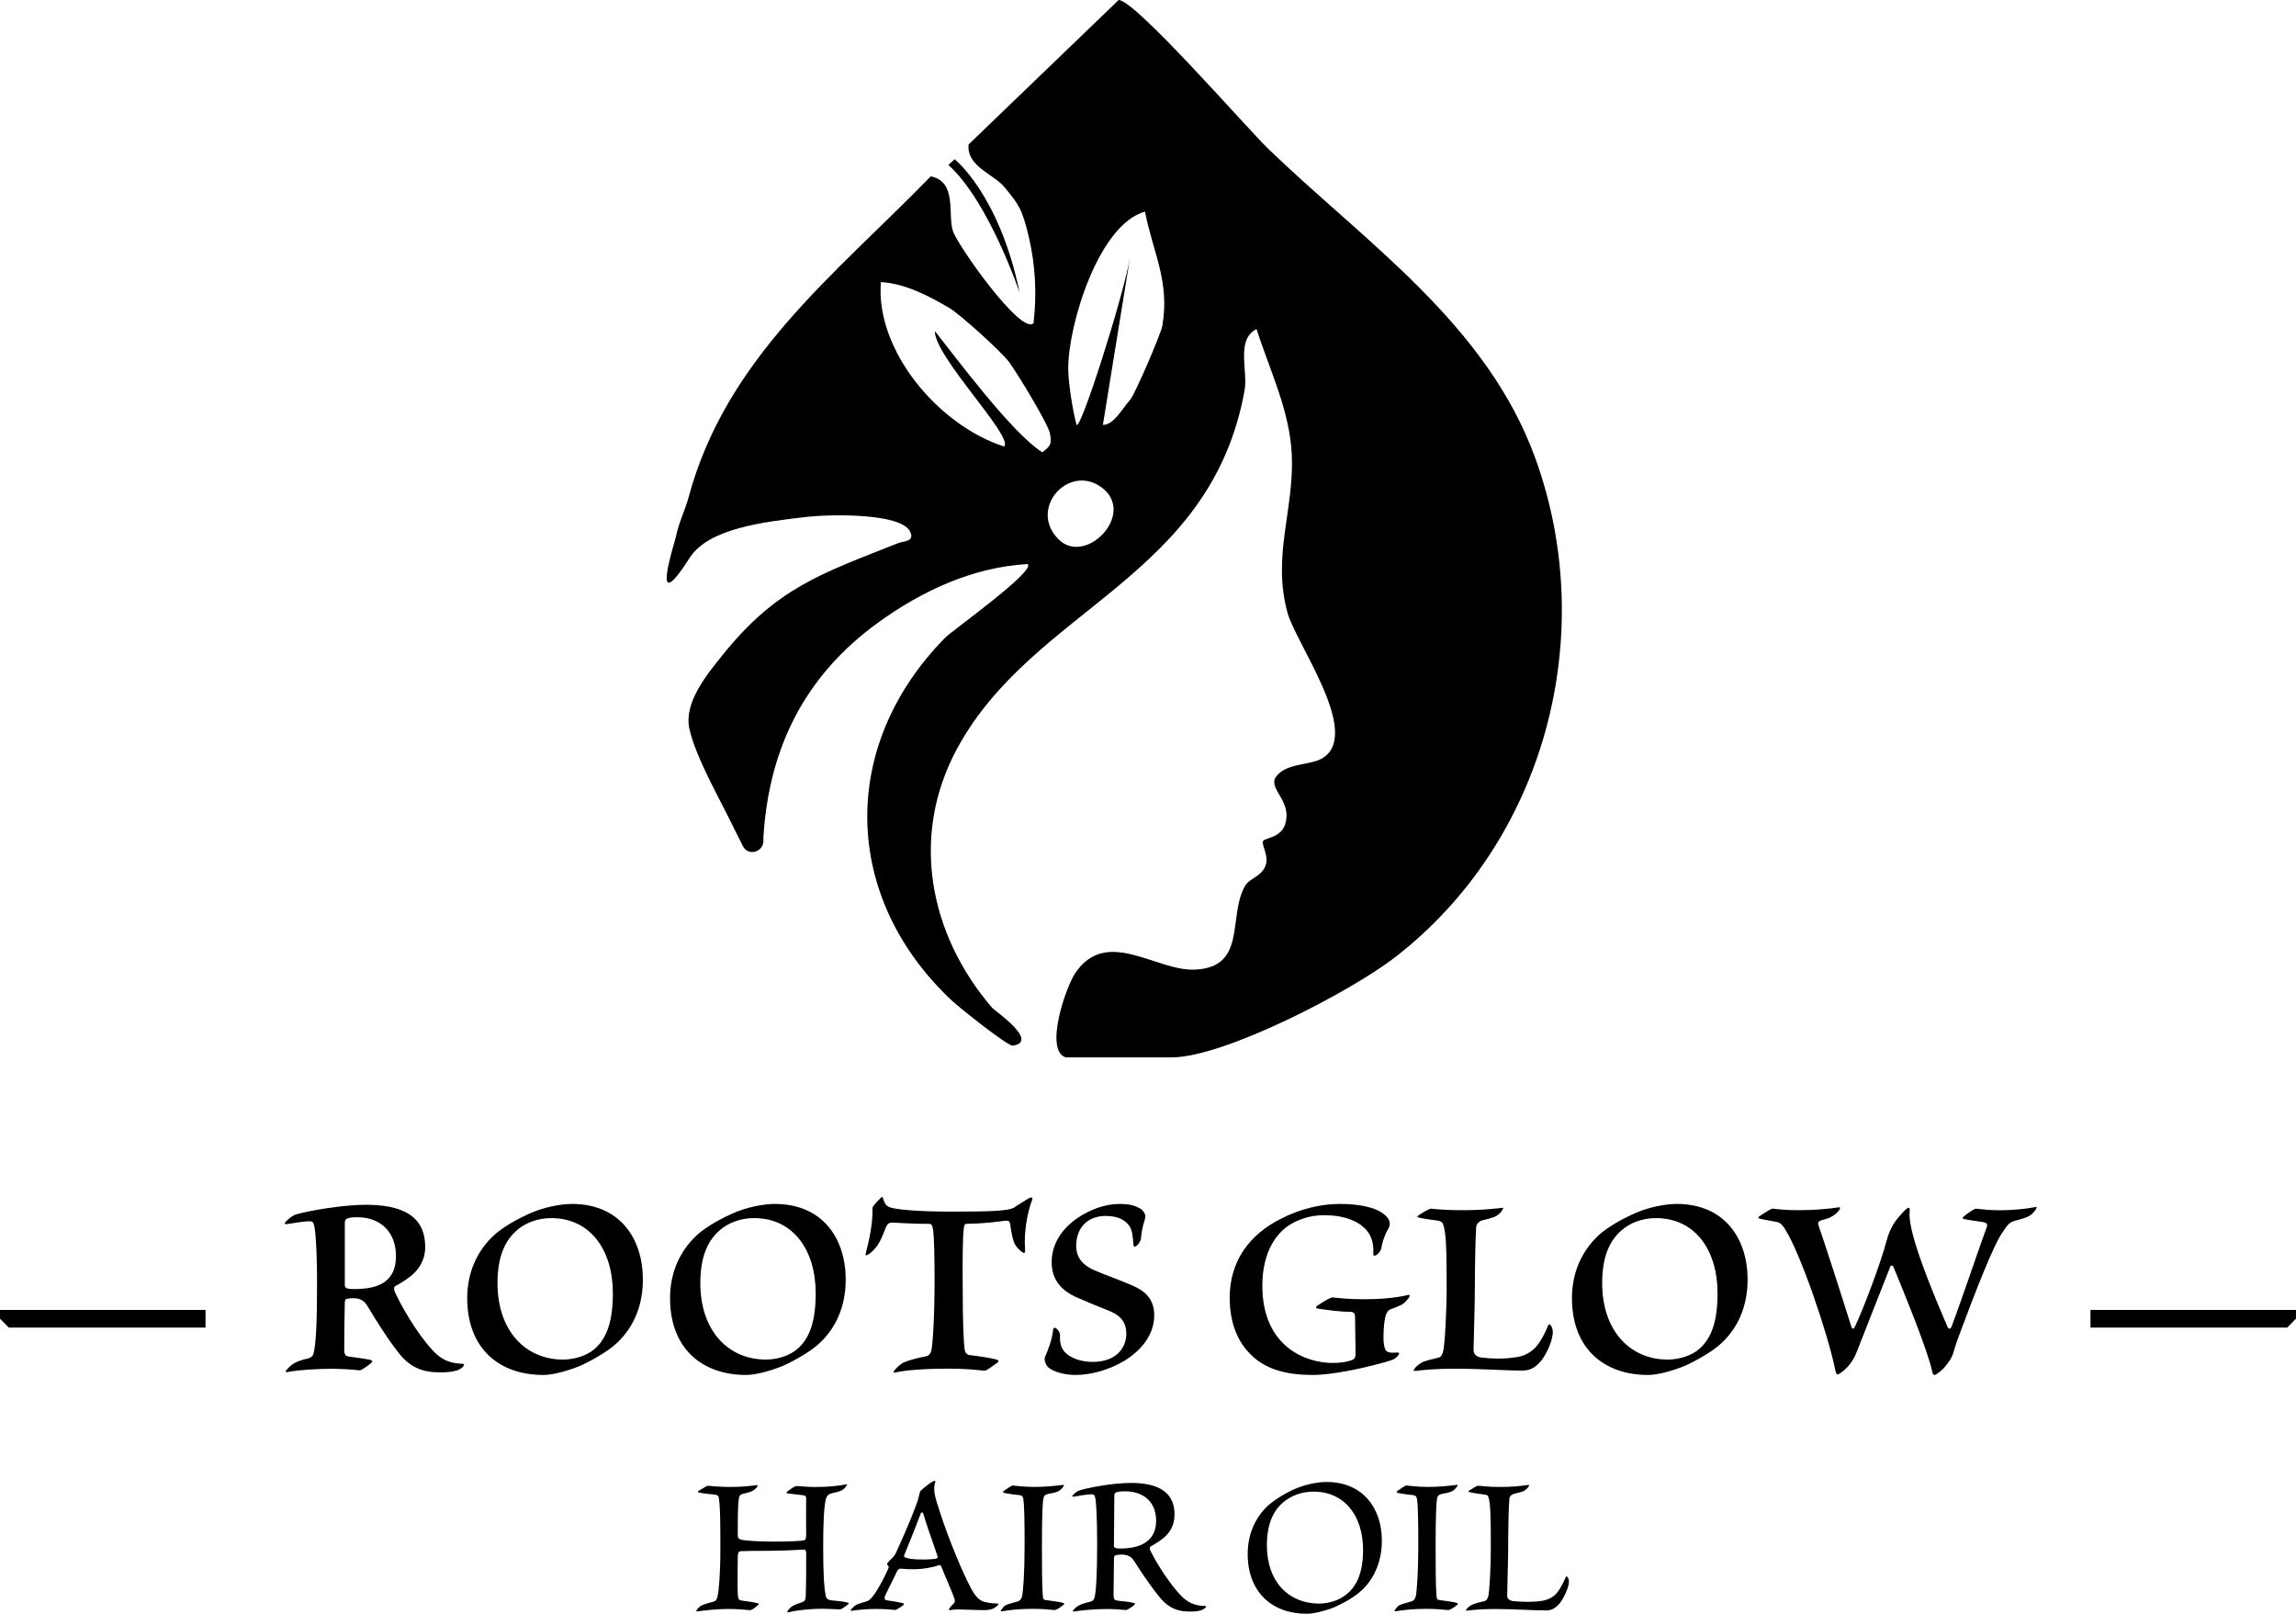 <?xml version="1.0" encoding="UTF-8"?>
<svg xmlns="http://www.w3.org/2000/svg" id="Layer_1" version="1.1" viewBox="0 0 512 359.77">
  <path d="M237.67,235.74c-4.85-1.5-.03-15.67,2.13-18.83,7.02-10.3,17.97-.35,26.67-.74,11.72-.52,7.25-11.92,11.19-18.69,1.03-1.78,3.91-2.04,4.68-4.9.52-1.94-1.14-4.41-.67-5.1s3.99-.72,4.92-3.73c1.51-4.88-3.1-7.34-2.36-10.04,2.09-3.89,8.06-2.84,10.97-4.86,8.24-5.72-6.25-25.46-8.11-32.3-3.43-12.65,1.49-22.81.98-35.03-.41-9.92-4.91-18.88-7.86-28.16-4.66,2.34-1.88,9.27-2.67,13.67-7.63,42.14-47.07,48.33-64.13,79.91-10.52,19.46-6.19,41.43,7.83,57.74.55.63,10.66,7.54,4.62,8.44-1.13.17-12.13-8.66-13.58-10.02-24.55-23.03-25.3-56.83-1.44-81,1.46-1.48,20.23-14.84,18.33-16.35-12.21.69-23.57,5.96-33.39,13.08-16.25,11.78-24.3,27.81-25.54,47.79-.01.18,0,.37,0,.56.22,2.74-3.36,3.89-4.59,1.43-1.14-2.27-2.27-4.54-3.4-6.81-2.5-5-7.25-13.52-8.52-19.33s3.86-12.03,7.38-16.41c12.12-15.09,22.08-18.18,39.21-24.99,1.1-.44,3.72-.27,2.65-2.52-2.06-4.33-18.42-3.85-22.95-3.33-9.71,1.12-22.01,2.56-26.22,9.14-9.19,14.37-3.29-3.54-3.01-4.95.58-2.9,2.01-5.75,2.73-8.43,8.39-31.22,32.59-49.66,54.05-71.67,5.89,1.25,3.74,8.23,4.9,12.11.93,3.13,15.32,23.47,18,20.62h0c.77-6.42.43-12.94-1.05-19.23-1.48-6.32-2.35-7.38-5.49-11.16-2.36-2.85-8.41-4.54-7.94-9.44L249.46,0c3.71,0,28.62,28.61,33.35,33.17,21.57,20.83,48.72,39.02,59.58,69.04,14.34,39.66,2.02,85.51-31.39,111.28-9.8,7.56-37.98,22.25-49.76,22.25h-23.57ZM245.94,94.73c2.39.02,4.21-3.45,6.12-5.66,1.06-1.22,6.83-14.66,7.14-16.43,1.69-9.92-2.07-16.26-3.87-25.46-10.35,2.88-17.02,25.06-17.12,34.71-.03,3.28.98,9.51,1.83,12.73.63,2.41,10.61-28.94,11.96-37.29l-6.06,37.4ZM211.65,68.63c-4.52-2.67-9.91-5.46-15.22-5.74-1.22,15.45,13.05,32.04,27.49,36.66,2.2-2.18-15.58-20.07-15.45-25.75,4.85,6.11,17.24,22.83,23.97,27.04,1.86-1.45,2.15-1.87,1.68-4.25-.42-2.15-7.31-13.45-9.07-15.84s-11-10.71-13.39-12.12ZM236.01,120.2c6.08,6.16,17.56-5.77,9.6-11.57-7.31-5.32-16.35,4.73-9.6,11.57Z"></path>
  <polygon points="45.83 292.05 45.83 295.98 1.96 295.98 .01 294 0 292.05 45.83 292.05"></polygon>
  <polygon points="512 292.05 511.99 294 510.04 295.98 466.17 295.98 466.17 292.05 512 292.05"></polygon>
  <g>
    <path d="M94.82,277.96c0,3.32-1.75,5.36-3.2,6.52-1.11.87-2.1,1.51-3.49,2.27-.35.17-.29.76-.06,1.34,2.33,5.06,6.64,11.47,9.26,13.8,1.86,1.63,3.49,2.04,5.7,2.15.52.06.58.17.23.64-.29.35-.93.76-1.46.87-.99.29-1.92.41-3.73.41-3.78,0-6.46-1.05-8.91-4.02-2.5-3.08-5.24-7.45-7.33-10.94-.7-1.11-1.75-1.57-2.91-1.57-.41,0-.93,0-1.46.12-.47.06-.58.29-.58,1.05-.06,2.44-.12,7.92-.12,10.36,0,1.05.35,1.34.87,1.46,1.16.17,4.19.52,5.12.82.35.12.35.29.06.58-.64.58-2.15,1.69-2.62,1.69-1.57-.17-4.07-.35-6.23-.35-3.26,0-7.63.29-9.66.7-.58.17-.7-.12-.47-.35.64-.82,1.46-1.46,2.1-1.75.7-.35,1.75-.7,2.68-.87.81-.23,1.11-.52,1.28-1.05.58-1.98.81-7.22.81-15.48,0-7.8-.35-11.99-.64-13.1-.17-.81-.41-.99-1.05-.99-.99,0-3.61.41-5.06.64-.47.06-.52-.17-.35-.41.47-.52,1.57-1.51,2.39-1.75,2.68-.76,10.13-2.15,15.66-2.15,10.59,0,13.16,4.42,13.16,9.37ZM77.41,271.67c-.29.12-.52.41-.52.93v13.74c0,.76.17,1.05,2.1,1.05,5.47,0,9.31-1.63,9.31-7.39,0-5.01-3.14-8.62-8.62-8.62-.93,0-1.8.06-2.27.29Z"></path>
    <path d="M143.36,285.29c0,7.45-3.38,12.22-6.69,14.9-2.04,1.69-6.23,3.96-8.03,4.6-2.74,1.05-5.59,1.75-7.51,1.75-9.72,0-16.94-5.82-16.94-17.12,0-5.76,2.21-10.36,5.59-13.68,1.51-1.51,4.42-3.43,8.03-5.06,3.32-1.57,7.33-2.27,9.72-2.27,10.77,0,15.83,7.8,15.83,16.88ZM115.31,274.23c-2.04,1.8-4.37,4.89-4.37,11.82,0,10.71,6.29,17.06,14.61,17.06,2.04,0,4.48-.58,6.29-1.8,2.56-1.8,4.83-5.06,4.83-12.92,0-9.84-5.12-16.82-13.74-16.82-3.14,0-5.82,1.11-7.63,2.68Z"></path>
    <path d="M188.59,285.29c0,7.45-3.38,12.22-6.69,14.9-2.04,1.69-6.23,3.96-8.03,4.6-2.74,1.05-5.59,1.75-7.51,1.75-9.72,0-16.94-5.82-16.94-17.12,0-5.76,2.21-10.36,5.59-13.68,1.51-1.51,4.42-3.43,8.03-5.06,3.32-1.57,7.33-2.27,9.72-2.27,10.77,0,15.83,7.8,15.83,16.88ZM160.54,274.23c-2.04,1.8-4.37,4.89-4.37,11.82,0,10.71,6.29,17.06,14.61,17.06,2.04,0,4.48-.58,6.29-1.8,2.56-1.8,4.83-5.06,4.83-12.92,0-9.84-5.12-16.82-13.74-16.82-3.14,0-5.82,1.11-7.63,2.68Z"></path>
    <path d="M225.96,269.34c.7-.52,2.21-1.4,3.49-2.21.58-.29.93-.17.7.41-.99,2.56-1.86,7.04-1.57,10.94.06.93-.12,1.05-.7.64-.64-.52-1.46-1.28-1.8-2.27-.35-.99-.7-2.85-.81-3.96-.12-.52-.29-.76-.99-.76-1.28.17-4.19.64-8.5.7-.7,0-.76.23-.87,1.16-.23,2.04-.29,6.81-.23,12.87,0,8.67.23,12.28.41,13.85.12.81.41,1.28,1.11,1.4,2.1.23,5.12.7,6.17,1.05.35.17.41.35.12.58-.93.64-2.5,1.92-2.97,1.86-1.63-.17-4.07-.47-8.03-.47-4.6,0-9.55.29-11.82.87-.41.17-.47-.12-.23-.47.41-.52,1.34-1.4,2.04-1.75,1.16-.52,2.97-.99,5.01-1.4.7-.12,1.05-.64,1.22-1.4.29-1.22.7-7.28.7-15.72,0-5.12-.12-9.55-.29-10.83-.17-1.16-.35-1.57-.87-1.57-3.49,0-7.1-.23-8.27-.29-.76,0-1.16.29-1.57,1.4-.52,1.46-1.16,2.85-1.8,3.78-.47.64-1.22,1.46-1.86,1.86-.52.35-.81.35-.7-.17.7-2.5,1.63-6.75,1.51-10.07,0-.35.47-.93,1.75-2.21.29-.35.52-.41.58-.06.41,1.34.76,1.69,1.34,1.98,1.22.58,6.35,1.05,14.03,1.05,9.66,0,12.4-.23,13.74-.82Z"></path>
    <path d="M254.2,269.4c.7.41,1.28,1.28,1.22,1.92-.06.47-.29,1.05-.47,1.69-.23.99-.41,1.75-.52,3.14-.06.52-.58,1.34-1.05,1.63-.41.29-.58.23-.64-.41-.12-1.75-.29-3.32-.99-4.19-.99-1.28-2.56-2.09-5.24-2.09-3.78,0-6.52,2.44-6.52,6.69,0,2.62,1.51,4.25,3.78,5.3,2.04.93,6.99,2.68,9.2,3.73,2.44,1.11,4.42,2.91,4.42,6.4,0,4.13-2.56,7.63-6.58,10.13-3.78,2.27-7.86,3.2-11,3.2-2.44,0-4.95-.7-6.11-1.75-.58-.58-.93-1.75-.64-2.33.52-1.16,1.57-3.78,1.75-5.76.06-.76.29-.76.64-.58.47.23.93.99.93,1.46-.06,1.8.17,2.91,1.11,3.9,1.11,1.22,3.49,2.15,6.11,2.15,5.76,0,7.57-3.55,7.57-6.29,0-2.27-1.05-3.9-3.49-4.95-3.09-1.22-5.88-2.39-7.98-3.32-2.74-1.34-5.18-3.49-5.18-7.68s2.39-7.51,5.76-9.84c2.68-1.8,6-3.14,9.37-3.14,2.68,0,3.78.58,4.54.99Z"></path>
    <path d="M307.29,269.87c1.17.58,2.68,1.69,2.62,2.97,0,.23-.06.58-.23.93-.76,1.28-1.4,2.91-1.63,4.42-.12.76-.99,1.75-1.51,1.75-.29.06-.29-.17-.29-.58.12-2.62-.7-4.25-1.75-5.36-1.75-1.8-4.77-3.08-9.26-3.08-3.32,0-6,1.05-8.09,2.44-2.27,1.63-5.65,5.41-5.65,13.27,0,13.91,10.07,17.23,15.6,17.23,2.21,0,3.43-.29,4.37-.64.64-.23.76-.58.82-1.28,0-2.15-.12-6.75-.12-8.38-.06-.93-.35-1.11-1.4-1.11-2.04,0-5.41-.47-6.87-.7-.58-.12-.52-.35-.17-.64,1.69-1.16,3.2-1.92,3.43-1.86,1.75.17,3.38.41,7.16.41,3.43,0,6.93-.29,9.55-.93.47-.12.64,0,.35.47-.23.41-.82,1.11-1.46,1.57-.99.52-1.98.87-2.62,1.11-.58.29-.76.47-1.05,1.16-.35.87-.58,2.97-.58,5.18,0,1.17.17,2.15.41,2.62.29.7,1.11.81,2.62.7.47-.06.52.17.41.41-.29.47-.93,1.05-1.46,1.22-1.4.47-1.98.64-4.08,1.16-2.44.64-9.2,2.21-13.68,2.21-5.36,0-10.19-1.05-13.56-4.31-3.08-2.85-4.95-7.16-4.95-12.92,0-8.21,4.48-14.2,11.64-17.7,3.9-1.98,8.44-3.2,12.87-3.2,3.78,0,6.75.58,8.56,1.46Z"></path>
    <path d="M321.78,272.89c-.12-.41-.52-.64-1.16-.76-.7-.12-2.97-.35-4.08-.64-.58-.12-.58-.29-.23-.52,1.11-.76,2.5-1.51,2.74-1.51,1.51.17,3.9.35,6.93.35,3.9,0,6.4-.23,8.96-.52.35-.06.35.06.17.29-.41.87-1.28,1.51-1.92,1.75-.81.29-1.63.52-2.5.7-.76.17-1.4.7-1.51,1.57-.17,2.27-.29,9.43-.29,13.45,0,3.73-.23,10.13-.29,13.91,0,.76.41,1.51,1.69,1.69,2.1.29,5.06.35,7.28,0,1.63-.17,2.91-.58,4.31-1.75,1.11-.87,2.39-3.03,3.26-5.18.17-.41.35-.64.58-.35.41.41.64,1.22.52,2.1-.29,2.33-1.75,4.89-2.5,5.82-1.4,1.63-2.39,2.21-4.13,2.27-4.42,0-8.96-.41-15.25-.41-4.37,0-7.16.29-8.5.47-.7.06-.76-.06-.41-.52.41-.58,1.34-1.22,1.86-1.46.93-.35,2.04-.64,3.32-.93.64-.12.93-.52,1.16-1.28.41-1.51.81-9.2.81-14.32,0-8.85-.12-12.34-.81-14.2Z"></path>
    <path d="M389.71,285.29c0,7.45-3.38,12.22-6.69,14.9-2.04,1.69-6.23,3.96-8.03,4.6-2.74,1.05-5.59,1.75-7.51,1.75-9.72,0-16.94-5.82-16.94-17.12,0-5.76,2.21-10.36,5.59-13.68,1.51-1.51,4.42-3.43,8.03-5.06,3.32-1.57,7.33-2.27,9.72-2.27,10.77,0,15.83,7.8,15.83,16.88ZM361.65,274.23c-2.04,1.8-4.37,4.89-4.37,11.82,0,10.71,6.29,17.06,14.61,17.06,2.04,0,4.48-.58,6.29-1.8,2.56-1.8,4.83-5.06,4.83-12.92,0-9.84-5.12-16.82-13.74-16.82-3.14,0-5.82,1.11-7.62,2.68Z"></path>
    <path d="M425.86,270.1c-.17,1.22.23,3.43.64,4.95,1.34,5.36,4.77,13.74,7.74,20.67.41.87.81.47.99-.06,2.45-6.52,6.52-18.69,7.68-21.71.47-1.11.17-1.34-.82-1.51-1.16-.17-2.56-.35-4.08-.64-.23-.06-.52-.29-.23-.47,1.11-.99,2.62-1.92,2.85-1.86,1.28.12,2.91.35,5.24.35,3.2,0,6.29-.35,7.92-.7.41-.12.46,0,.23.41-.17.41-.82,1.16-1.51,1.57-.81.46-2.04.76-2.91.99-1.63.35-2.04,1.16-3.26,2.97-1.86,2.79-5.76,12.69-8.85,21.01-.64,1.69-1.51,4.02-1.86,5.41-.29.99-.81,1.92-1.75,3.03-.87,1.16-1.69,1.57-2.27,1.98-.41.17-.64-.12-.76-.82-1.05-4.83-6.34-17.7-8.62-23.23-.12-.29-.52-.47-.7-.06-1.69,4.19-5.47,13.97-7.51,19.09-.52,1.4-1.11,2.15-1.75,2.97-.76.93-1.8,1.69-2.27,1.92-.41.23-.58-.12-.81-1.22-1.51-7.51-7.63-25.67-11.18-31.2-.7-1.05-1.05-1.4-2.1-1.57-1.11-.23-2.1-.35-3.38-.64-.35-.06-.64-.23-.17-.58.93-.64,2.68-1.75,2.97-1.69,1.34.17,3.2.35,5.76.35,3.38,0,6.69-.29,8.91-.64.29-.06.47.12.23.47-.29.52-.93,1.11-1.63,1.51-.7.47-1.57.64-2.5.93-.7.23-.76.58-.58,1.11.76,2.04,5.12,15.54,7.33,22.59.29.81.64.35.82-.06,1.69-3.49,5.76-14.15,7.1-19.33.82-2.79,1.63-4.08,4.02-6.58.82-.76,1.22-.76,1.05.29Z"></path>
  </g>
  <g>
    <path d="M160.28,333.87c-.09-.49-.45-.62-1.07-.67-.98-.09-2.59-.27-3.39-.45-.22-.04-.22-.22-.13-.31,1.2-.71,1.92-1.2,2.14-1.2.58.04,2.54.27,4.95.27,2.63,0,4.19-.18,5.93-.4.27-.04.31.13.18.27-.18.4-.85.94-1.29,1.11-.71.27-1.25.4-1.87.54-.54.09-.85.36-.94.89-.13.71-.27,2.54-.27,6.33v2.1c0,.54.27.8.89.94.76.18,3.34.4,7.27.4,3.48,0,5.89-.13,6.55-.27.36-.04.54-.36.54-1.2,0-3.79-.04-5.71,0-8.25,0-.45-.31-.58-.71-.62-.85-.09-2.76-.31-3.43-.4-.18-.04-.36-.18-.13-.36.71-.58,1.83-1.34,2.1-1.29,1.34.09,2.85.22,4.06.22,3.48,0,5.57-.31,7-.58.27-.09.27.09.18.18-.22.36-.62.89-1.16,1.16-.45.22-1.29.45-2.1.62-.85.22-1.16.45-1.43,1.38-.45,1.87-.58,5.84-.58,10.57,0,5.93.18,9.27.62,11.1.18.67.71.76,1.34.85,1.2.09,2.76.27,3.48.49.31.09.4.18.09.4-.89.71-1.52,1.16-1.92,1.11-.71,0-2.01-.13-3.88-.13-2.9,0-6.02.4-7.45.76-.36.09-.36-.04-.22-.22.09-.27.67-.85.98-1.07.62-.4,1.34-.62,2.01-.85.76-.27,1.07-.4,1.07-1.74.09-2.72.09-6.33.09-9.23,0-.67-.22-.89-.54-.85-.71.04-4.59.27-7.76.27s-5.4.04-6.29.09c-.58,0-.67.62-.67,1.34,0,1.11-.09,6.55,0,8.29.09,1.16.36,1.29.85,1.38,1.2.13,2.9.4,3.66.62.22.04.27.18.13.27-.71.67-1.56,1.29-1.92,1.25-1.25-.13-2.81-.27-4.86-.27-2.27,0-5.44.31-6.78.54-.45.04-.36-.09-.22-.31.13-.22.62-.8,1.11-1.03.71-.31,1.87-.62,2.68-.85.49-.13.67-.49.85-1.2.27-1.03.62-5.08.62-10.03,0-4.01.04-9.94-.36-11.95Z"></path>
    <path d="M200.93,349.74c-.4-.09-.71.22-.89.54-.58,1.34-2.27,4.55-2.68,5.53-.18.45-.18.89.45.98,1.03.13,2.85.45,3.48.62.31.09.36.22.13.45-.58.49-1.61,1.11-1.87,1.07-.76-.09-2.23-.22-4.19-.22-2.23,0-4.24.22-5.35.4-.4.04-.4-.13-.13-.4.27-.31.58-.62,1.03-.89.36-.22,1.43-.54,2.18-.76.58-.13.85-.36,1.43-1.03.89-1.03,2.41-3.7,3.52-6.2.18-.4.22-.53-.09-.89-.18-.22-.18-.31,0-.54.27-.31.85-.89,1.25-1.29.13-.13.31-.36.54-.8,1.87-4.06,3.52-7.98,4.19-9.81.49-1.25.76-1.96.89-2.54.13-.58.27-1.38.54-1.65.58-.54,2.1-1.83,2.9-2.14.18-.04.45-.04.27.36-.18.49-.27,1.56-.13,2.36.18,1.11.67,2.63,1.29,4.5,1.96,6.02,4.99,13.29,6.96,16.94,1.03,1.83,1.96,2.67,3.12,2.85.85.22,1.92.31,2.54.31.45,0,.4.22,0,.58-.89.8-1.87.94-3.52.89-1.16,0-3.21-.13-4.5-.13-1.03-.04-1.74,0-2.32.13-.4.09-.49-.13-.18-.49.22-.31.45-.58.89-.98.31-.31.31-.71.13-1.16-.53-1.52-2.05-4.9-2.85-6.96-.13-.36-.31-.54-.67-.4-1.29.49-3.43.85-5.31.89-1.2,0-2.01-.04-3.03-.13ZM208.47,347.56c.62-.13.71-.31.58-.67-1.6-4.55-2.63-7.62-3.17-9.45-.09-.22-.36-.49-.58.04-.85,2.27-2.54,6.55-3.66,9.23-.13.4.09.49.4.58.76.27,1.87.4,4.01.4.62,0,2.1-.09,2.41-.13Z"></path>
    <path d="M228.17,334.09c-.09-.54-.36-.71-.85-.76-.98-.09-2.63-.31-3.34-.49-.31-.09-.49-.18-.13-.45.49-.36,1.74-1.25,2.05-1.2.58.04,2.36.31,4.68.31,2.63,0,4.55-.22,6.46-.45.22-.09.27.09.18.22-.4.67-.98,1.12-1.34,1.25-.62.27-1.16.36-2.14.54-.49.13-.94.31-1.03.89-.22.89-.36,4.01-.36,10.3,0,4.77,0,9.23.18,11.28.04,1.03.22,1.16.71,1.2,1.34.18,3.08.4,3.79.62.31.09.36.27.18.4-1.03.85-1.83,1.25-2.14,1.2-.98-.09-2.5-.27-4.86-.27-2.94,0-5.48.31-6.69.54-.31.04-.45-.09-.31-.22.18-.27.67-.94,1.03-1.12.54-.27,1.92-.62,2.5-.8.71-.13,1.03-.58,1.2-1.29.22-1.03.54-5.13.54-11.15,0-5.35-.04-9.18-.31-10.57Z"></path>
    <path d="M261.92,337.66c0,2.63-1.29,4.28-2.5,5.26-.98.76-1.87,1.34-2.81,1.83-.27.18-.27.58-.04,1.03,1.69,3.43,4.99,8.34,7.27,10.43,1.52,1.34,2.94,1.78,4.82,1.83.36,0,.4.13.13.4-.22.22-.62.49-1.03.58-.62.18-1.16.27-2.45.27-2.81,0-4.68-.89-6.38-2.81-1.87-2.18-4.33-5.75-6.11-8.6-.67-.98-1.65-1.29-2.63-1.29-.45,0-.85,0-1.29.13-.36.04-.49.27-.49.8,0,1.96-.09,6.42-.09,8.03,0,1.03.31,1.2.76,1.29.89.09,3.08.31,3.75.54.31.09.36.22.09.45-.58.49-1.56,1.16-1.87,1.11-1.11-.09-2.63-.22-4.15-.22-2.9,0-5.93.31-7.31.54-.36.13-.45-.09-.27-.27.4-.49.98-.98,1.47-1.16.45-.22,1.43-.54,2.18-.71.58-.13.89-.31,1.07-.8.4-1.43.62-5.22.62-12.13,0-6.11-.22-9.5-.45-10.34-.13-.62-.36-.71-.8-.71-.89,0-3.03.36-4.01.54-.31.04-.36-.09-.22-.27.31-.36.94-.94,1.47-1.11,1.74-.58,7.45-1.69,11.55-1.69,7.18,0,9.72,2.85,9.72,7.09ZM248.94,332.71c-.27.09-.45.27-.45.71l-.09,11.01c0,.62.13.8,1.47.8,4.15,0,7.94-1.43,7.94-6.2,0-4.06-2.67-6.55-6.96-6.55-.85,0-1.56.09-1.92.22Z"></path>
    <path d="M308.15,343.46c0,5.97-2.76,9.67-4.95,11.5-1.78,1.56-5.13,3.25-6.69,3.75-1.83.62-3.7,1.07-5.13,1.07-7.71,0-13.15-4.82-13.15-13.33,0-4.19,1.52-7.67,3.97-10.25,1.25-1.29,3.75-2.99,6.42-4.19,2.41-1.07,5.17-1.61,7.22-1.61,7.98,0,12.31,5.75,12.31,13.06ZM286.3,334.81c-1.96,1.61-3.79,4.37-3.79,9.68,0,8.25,4.95,13.02,11.64,13.02,1.69,0,3.92-.49,5.62-1.69,2.41-1.69,4.19-4.59,4.19-10.25,0-7.71-4.19-13.02-11.06-13.02-2.72,0-5.08.98-6.6,2.27Z"></path>
    <path d="M315.95,334.09c-.09-.54-.36-.71-.85-.76-.98-.09-2.63-.31-3.34-.49-.31-.09-.49-.18-.13-.45.49-.36,1.74-1.25,2.05-1.2.58.04,2.36.31,4.68.31,2.63,0,4.55-.22,6.47-.45.22-.09.27.09.18.22-.4.67-.98,1.12-1.34,1.25-.62.27-1.16.36-2.14.54-.49.13-.94.31-1.03.89-.22.89-.36,4.01-.36,10.3,0,4.77,0,9.23.18,11.28.04,1.03.22,1.16.71,1.2,1.34.18,3.08.4,3.79.62.31.09.36.27.18.4-1.03.85-1.83,1.25-2.14,1.2-.98-.09-2.5-.27-4.86-.27-2.94,0-5.48.31-6.69.54-.31.04-.45-.09-.31-.22.18-.27.67-.94,1.03-1.12.54-.27,1.92-.62,2.5-.8.71-.13,1.03-.58,1.2-1.29.22-1.03.54-5.13.54-11.15,0-5.35-.04-9.18-.31-10.57Z"></path>
    <path d="M331.91,333.74c-.09-.31-.36-.49-.85-.53-.67-.09-2.45-.31-3.3-.54-.36-.09-.36-.22-.13-.36.8-.54,1.74-1.07,1.92-1.07,1.03.09,2.72.27,4.77.27,2.94,0,4.55-.18,6.46-.45.27-.04.27.09.13.27-.27.54-.89,1.03-1.38,1.2-.54.18-1.11.31-1.69.45-.62.18-1.2.45-1.25,1.12-.18,1.96-.27,6.87-.27,10.61,0,3.25-.18,7.58-.22,11.01-.04.62.4,1.11,1.38,1.25,2.1.18,4.24.22,5.93,0,1.29-.18,2.18-.45,3.17-1.25.89-.67,1.87-2.41,2.54-4.01.09-.27.22-.36.36-.18.27.22.45.8.36,1.43-.18,1.34-1.16,3.34-1.83,4.24-.94,1.16-1.74,1.78-3.08,1.83-3.57,0-7.13-.31-11.73-.31-3.03,0-4.99.22-5.97.36-.36.04-.4-.09-.18-.36.27-.4.89-.8,1.29-.98.67-.27,1.52-.54,2.5-.71.58-.13.85-.49,1.03-1.11.31-1.25.58-6.73.58-10.97,0-7-.09-9.85-.54-11.19Z"></path>
  </g>
  <path d="M211.49,36.76l1.39-1.26s9.97,7.83,14.51,29.79c0,0-6.82-20.32-15.9-28.52Z"></path>
</svg>
